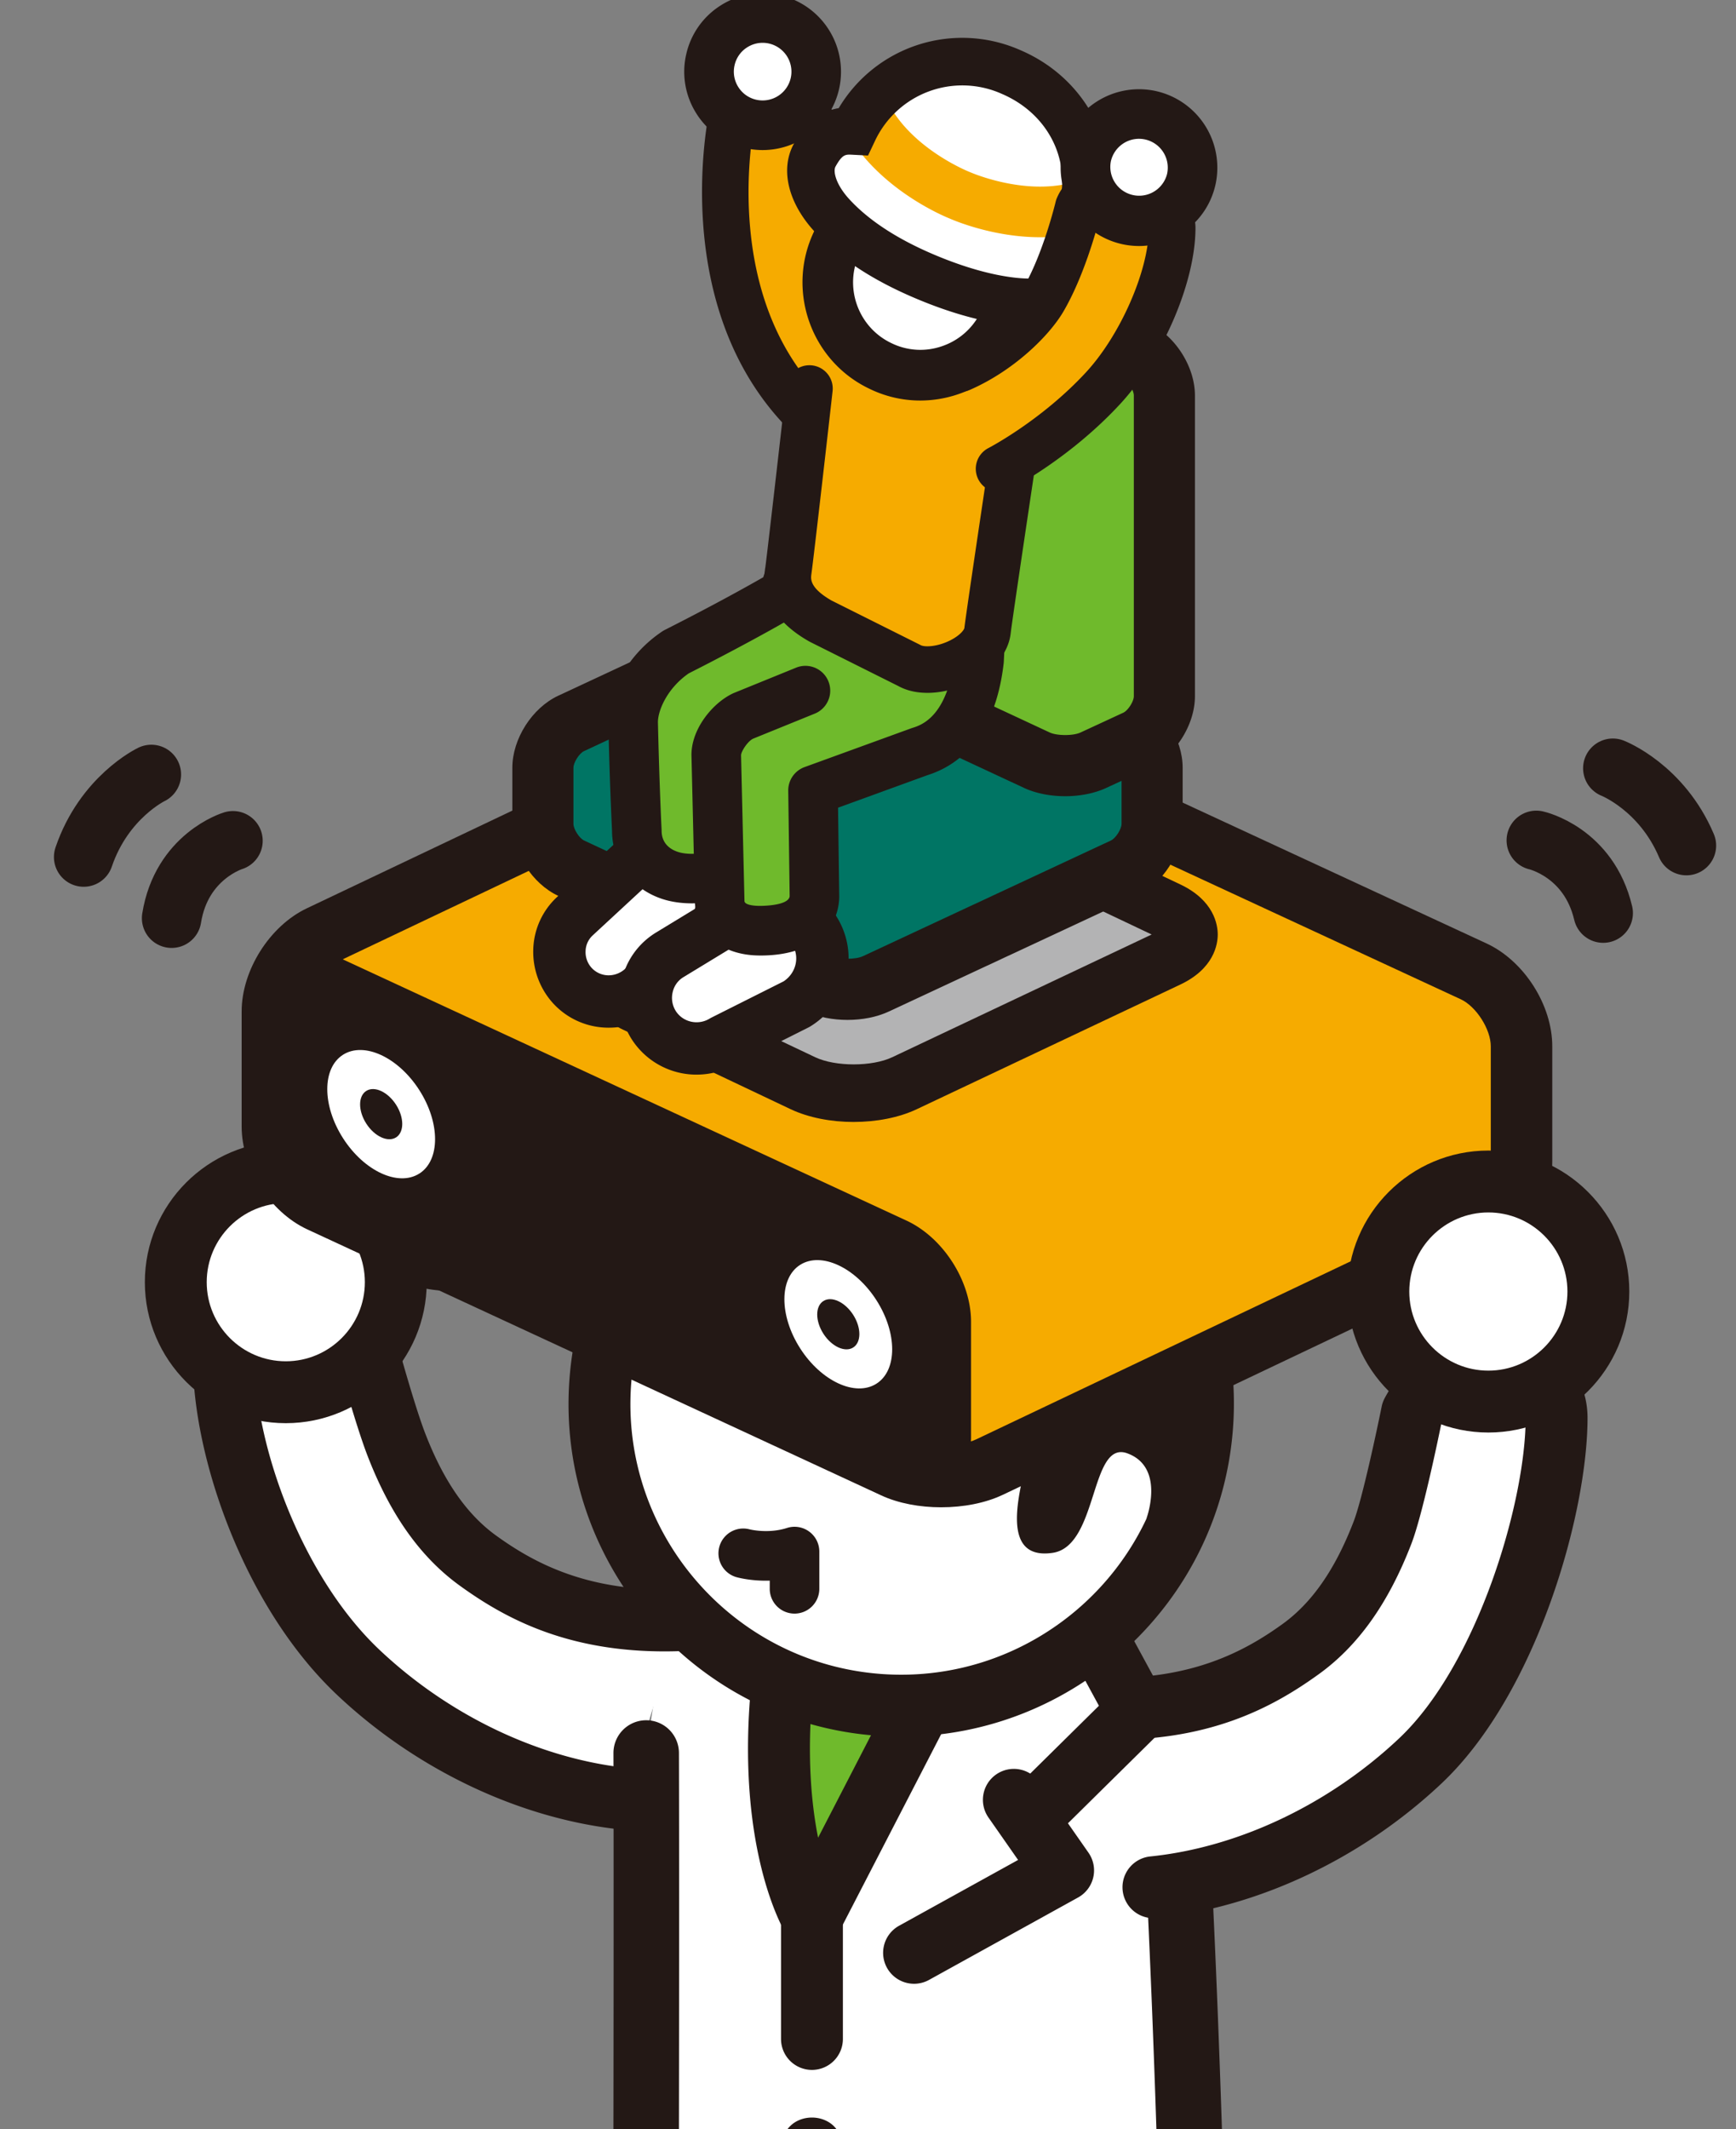 <svg id="_レイヤー_2" xmlns="http://www.w3.org/2000/svg" viewBox="0 0 146 179"><rect x="0" y="0" width="146" height="179" fill="#808080" stroke="none"/><defs><clipPath id="clippath"><path class="cls-1" d="M0 0h146v179H0z"/></clipPath><clipPath id="clippath-1"><path class="cls-1" d="M-10.479-13.616H170.74v192.801H-10.479z"/></clipPath><style>.cls-1{fill:none}.cls-5{fill:#007564}.cls-6{fill:#f6ab00}.cls-7{fill:#fff}.cls-9{fill:#231815}.cls-10{fill:#6fba2c}</style></defs><g clip-path="url(#clippath)"><g clip-path="url(#clippath-1)" fill="none" id="_レイアウト"><path class="cls-7" d="M54.346 147.384c.024 7.814.016 24.982-.019 42.733h45.89l-1.692-45.324-30.022-19.028-12.463 10.15-1.694 11.469z"/><path class="cls-7" d="M57.144 136.217c-8.688.31-13.755-2.706-16.936-5-3.345-2.411-5.433-6.019-6.888-9.804-.938-2.442-2.328-7.506-2.328-7.506-1.79-3.382-4.98-3.122-8.367-3.005-2.326.08-3.797.878-3.797 3.433 0 8.048 4.317 19.68 11.314 26.278 6.32 5.96 14.5 9.814 22.455 10.627"/><path class="cls-9" d="M52.6 153.842c-.089 0-.178-.005-.268-.014-8.533-.872-17.272-4.999-23.976-11.322-7.879-7.431-12.13-20.06-12.13-28.17 0-1.75.615-5.837 6.31-6.034l.401-.014c3.322-.123 7.872-.286 10.354 4.402.089.168.16.345.21.528.013.05 1.367 4.969 2.248 7.262 1.544 4.016 3.5 6.838 5.98 8.627 3.111 2.243 7.658 4.782 15.323 4.51 1.43-.06 2.641 1.071 2.693 2.507a2.602 2.602 0 01-2.508 2.693c-9.241.331-14.766-2.76-18.55-5.489-3.327-2.399-5.877-5.99-7.795-10.981-.847-2.205-2-6.28-2.324-7.442-.875-1.446-2.182-1.534-5.442-1.417l-.411.015c-.971.033-1.23.216-1.234.217.013.003-.052.206-.052.615 0 7.12 3.927 18.188 10.498 24.386 5.887 5.553 13.518 9.172 20.934 9.93a2.602 2.602 0 01-.261 5.191z"/><circle class="cls-7" cx="24.035" cy="107.8" r="9.252"/><path class="cls-9" d="M24.035 119.654c-6.537 0-11.853-5.318-11.853-11.854s5.316-11.853 11.853-11.853 11.853 5.317 11.853 11.853-5.317 11.854-11.853 11.854zm0-18.504c-3.667 0-6.65 2.983-6.65 6.65s2.983 6.65 6.65 6.65 6.65-2.983 6.65-6.65-2.984-6.65-6.65-6.65z"/><path class="cls-7" d="M100.338 190.117c-.592-22.634-1.359-35.074-1.334-35.877.143-3.844-2.985-8.535-6.551-10.594l-19.574-9.122c-3.292-1.901-7.135-1.852-10.29-.247"/><path class="cls-9" d="M100.337 192.872a2.754 2.754 0 01-2.752-2.682c-.434-16.59-.953-27.498-1.202-32.74-.115-2.406-.141-2.986-.132-3.297.099-2.654-2.265-6.387-5.08-8.065l-19.455-9.067a2.777 2.777 0 01-.214-.111c-2.35-1.357-5.215-1.424-7.664-.178a2.754 2.754 0 11-2.498-4.91c4.08-2.075 8.858-1.977 12.806.254l19.47 9.074c.073.034.144.07.214.111 4.048 2.337 8.12 7.869 7.927 13.081.001.178.06 1.414.128 2.846.25 5.262.772 16.21 1.207 32.858a2.754 2.754 0 01-2.755 2.826z"/><path class="cls-7" d="M92.453 143.646c8.688.31 13.755-2.705 16.936-4.999 3.345-2.412 5.433-6.019 6.888-9.804.938-2.443 2.47-10.065 2.47-10.065 1.791-3.382 4.98-3.122 8.368-3.005 2.325.08 3.797.878 3.797 3.433 0 8.048-4.46 22.239-11.456 28.837-6.32 5.96-14.501 9.814-22.456 10.627"/><path class="cls-9" d="M96.998 161.272a2.602 2.602 0 01-.262-5.19c7.416-.759 15.046-4.379 20.934-9.932 6.593-6.217 10.64-19.883 10.64-26.944 0-.395-.06-.598-.086-.65.009.006-.285-.15-1.2-.183l-.41-.014c-3.207-.116-4.525-.032-5.4 1.348-.36 1.756-1.618 7.752-2.508 10.069-1.919 4.991-4.469 8.583-7.796 10.982-3.784 2.729-9.297 5.819-18.55 5.488a2.602 2.602 0 01-2.508-2.692 2.597 2.597 0 012.693-2.508c7.657.27 12.211-2.266 15.322-4.509 2.48-1.789 4.437-4.61 5.981-8.628.705-1.833 1.935-7.583 2.35-9.644.049-.246.134-.483.25-.705 2.483-4.688 7.035-4.523 10.355-4.401l.402.014c5.694.196 6.309 4.285 6.309 6.033 0 8.03-4.265 23.177-12.273 30.73-6.704 6.323-15.443 10.45-23.976 11.322-.09.01-.18.014-.267.014z"/><path class="cls-7" d="M31.854 97.09c1.069-5.417 4.822-6.776 8.287-6.094 3.454.667 5.313 3.192 4.257 8.598-1.077 5.419-4.715 6.863-8.188 6.173-3.462-.711-5.445-3.256-4.356-8.676z"/><path class="cls-9" d="M37.812 108.532c-.686 0-1.391-.07-2.11-.214-2.539-.52-8.212-2.701-6.4-11.735 1.456-7.37 7.022-8.99 11.342-8.14 2.328.45 4.097 1.545 5.25 3.254 1.388 2.057 1.744 4.882 1.058 8.396-.805 4.05-2.805 6.077-4.34 7.066-1.414.91-3.046 1.373-4.8 1.373zm.66-15.103c-2.156 0-3.519 1.396-4.065 4.165l-.002.01c-.991 4.932 1.168 5.376 2.328 5.614.823.163 2.039.224 3.06-.434 1.003-.646 1.694-1.89 2.053-3.697.399-2.04.305-3.635-.265-4.48-.131-.194-.53-.785-1.933-1.056a6.084 6.084 0 00-1.175-.122zm-6.618 3.662h.01-.01zm36.435 86.116c-.69 0-1.36-.28-1.84-.77a2.58 2.58 0 01-.76-1.84c0-.68.27-1.35.76-1.84.97-.97 2.71-.96 3.68 0 .48.49.76 1.16.76 1.84 0 .69-.28 1.36-.76 1.84-.12.12-.26.23-.4.33-.14.09-.29.17-.45.24-.15.06-.32.11-.48.15-.17.03-.34.05-.51.05z"/><path class="cls-7" d="M71.146 140.56l20.172-4.631 4.322 7.96-8.082 7.977"/><path class="cls-9" d="M87.559 154.468a2.601 2.601 0 01-1.828-4.454l6.69-6.602-2.447-4.505-18.245 4.19a2.602 2.602 0 01-1.165-5.072l20.17-4.632a2.603 2.603 0 012.87 1.294l4.323 7.961a2.602 2.602 0 01-.46 3.094l-8.08 7.976c-.508.5-1.168.75-1.828.75z"/><path class="cls-7" d="M85.266 151.322l4.143 5.933-12.534 6.929"/><path class="cls-9" d="M76.877 166.786a2.602 2.602 0 01-1.261-4.88l10.006-5.53-2.489-3.564a2.602 2.602 0 014.267-2.98l4.143 5.934a2.601 2.601 0 01-.875 3.766l-12.534 6.929a2.59 2.59 0 01-1.257.325zm-8.591 7.242a2.602 2.602 0 01-2.601-2.602v-10.253a2.602 2.602 0 115.203 0v10.253a2.602 2.602 0 01-2.602 2.602z"/><path class="cls-10" d="M79.396 139.662l-11.11 21.511s-4.491-7.372-2.053-22.973l8.288-4.388"/><path class="cls-9" d="M68.286 163.775a2.602 2.602 0 01-2.222-1.248c-.204-.334-4.958-8.374-2.402-24.729a2.603 2.603 0 011.353-1.898l8.289-4.388a2.601 2.601 0 112.434 4.6l-7.121 3.77c-.873 6.465-.47 11.322.185 14.624l8.283-16.037a2.602 2.602 0 014.623 2.387l-11.11 21.511a2.6 2.6 0 01-2.312 1.408z"/><path class="cls-7" d="M50.482 116.208c-1.009 13.968 9.501 26.118 23.469 27.129 13.978 1.013 26.137-9.488 27.151-23.47 1.016-13.997-9.506-26.14-23.484-27.153-13.965-1.008-26.122 9.491-27.136 23.494z"/><path class="cls-9" d="M75.806 146.006a28.19 28.19 0 01-2.043-.074c-15.38-1.113-26.987-14.531-25.876-29.911 1.114-15.392 14.54-27.014 29.918-25.902 7.457.54 14.256 3.95 19.146 9.6 4.892 5.653 7.288 12.876 6.747 20.337-1.067 14.698-13.374 25.95-27.892 25.95zm-22.728-29.61c-.905 12.518 8.543 23.44 21.06 24.346 12.525.906 23.462-8.54 24.37-21.063.44-6.074-1.51-11.953-5.492-16.555A22.641 22.641 0 0077.43 95.31c-12.536-.907-23.446 8.556-24.352 21.087z"/><path class="cls-9" d="M96.387 127.763s1.694-4.41-1.614-5.587c-3.097-1.067-2.408 7.735-6.192 8.372-4.291.674-2.97-4.464-2.448-6.92.614-2.991.223-6.79-1.772-9.342-3.075-3.887-7.536-2.276-11.795-2.385-7.733-.178-14.913-7.997-15.004-16.137-.091-7.81 8.087-16.918 15.546-12.222 2.193 1.395-1.094 4.813 2.755 6.106 3.56 1.192 8.924 1.386 12.906 3.704 3.888 2.252 7.96 5.505 10.351 9.364 3.171 5.16 3.95 11.667 2.255 17.454-.632 2.142-1.665 4.22-3.155 5.902-.373.44-1.662 1.22-1.833 1.69zm-29.567 7.901a2.085 2.085 0 01-2.084-2.085v-.687c-1.516.048-2.636-.246-2.815-.296a2.085 2.085 0 011.11-4.019c.063.016 1.583.39 3.155-.113a2.084 2.084 0 012.72 1.986v3.13a2.085 2.085 0 01-2.085 2.084z"/><path class="cls-9" d="M98.127 119.78s1.228-4.926-2.454-5.746c-3.442-.734-1.554 8.563-5.505 9.739-4.49 1.28-3.753-4.372-3.519-7.06.264-3.27-.65-7.27-3.113-9.73-3.788-3.743-8.335-1.44-12.891-.999-8.27.824-16.95-6.574-18.115-15.243-1.12-8.316 6.409-19.102 14.978-15.07 2.522 1.2-.536 5.275 3.738 6.15 3.952.805 9.698.31 14.248 2.26 4.442 1.892 9.212 4.828 12.267 8.63 4.057 5.088 5.74 11.925 4.69 18.317-.393 2.368-1.222 4.72-2.591 6.708-.34.52-1.613 1.519-1.733 2.044z"/><path class="cls-6" d="M75.67 59.305c-2.213-1.025-5.825-1.008-8.027.039L26.91 78.702c-2.202 1.047-4.004 3.898-4.004 6.337v9.679c0 2.438 1.81 5.272 4.023 6.297L75.2 123.38c2.213 1.025 5.825 1.008 8.027-.04l40.731-19.358c2.203-1.047 4.005-3.899 4.005-6.337v-9.679c0-2.438-1.81-5.272-4.023-6.297L75.67 59.305z"/><path class="cls-9" d="M79.158 126.727c-1.803 0-3.603-.333-5.045-1.001l-48.27-22.366c-3.148-1.458-5.52-5.173-5.52-8.642v-9.68c0-3.458 2.355-7.186 5.478-8.67l40.732-19.359c2.908-1.381 7.303-1.403 10.223-.05l48.27 22.364c3.148 1.459 5.522 5.174 5.522 8.643v9.679c0 3.459-2.356 7.187-5.48 8.671l-40.731 19.36c-1.473.7-3.328 1.05-5.179 1.05zm-7.444-65.59c-1.1 0-2.203.181-2.962.542L28.02 81.037c-1.3.618-2.529 2.563-2.529 4.002v9.679c0 1.43 1.227 3.35 2.525 3.952l48.27 22.365c1.501.695 4.335.682 5.83-.029l40.732-19.36c1.3-.617 2.529-2.562 2.529-4.001v-9.679c0-1.43-1.227-3.35-2.525-3.952L74.583 61.65c-.74-.343-1.802-.513-2.87-.513z"/><path class="cls-9" d="M26.93 82.47c-2.213-1.026-4.023.13-4.023 2.569v9.679c0 2.438 1.81 5.272 4.023 6.297L75.2 123.38c2.213 1.025 4.023-.13 4.023-2.57v-9.679c0-2.438-1.81-5.272-4.023-6.297L26.93 82.469z"/><path class="cls-9" d="M76.753 126.197c-.84 0-1.717-.2-2.58-.6l-48.27-22.365c-3.101-1.436-5.44-5.097-5.44-8.514v-9.68c0-2.012.842-3.705 2.31-4.642 1.468-.938 3.358-.99 5.184-.144l48.27 22.365c3.101 1.436 5.44 5.096 5.44 8.514v9.68c0 2.013-.842 3.705-2.31 4.643a4.79 4.79 0 01-2.604.743zM25.42 84.54c-.03.08-.07.236-.07.498v9.679c0 1.476 1.267 3.459 2.606 4.08l48.27 22.365c.238.11.397.14.481.145.03-.08.07-.236.07-.497v-9.68c0-1.477-1.266-3.46-2.605-4.08l-48.27-22.365a1.438 1.438 0 00-.482-.145z"/><path class="cls-7" d="M35.261 98.67c-1.77 1.12-4.639-.21-6.409-2.97-1.77-2.76-1.77-5.904 0-7.024s4.64.21 6.41 2.97c1.77 2.76 1.77 5.905 0 7.025z"/><path class="cls-9" d="M33.31 95.627c-.692.438-1.814-.082-2.506-1.161-.692-1.08-.692-2.309 0-2.747.692-.438 1.814.082 2.506 1.162.692 1.079.692 2.308 0 2.746z"/><path class="cls-7" d="M73.706 116.336c-1.77 1.12-4.64-.21-6.41-2.97-1.77-2.76-1.77-5.905 0-7.025s4.64.21 6.41 2.97c1.77 2.76 1.77 5.905 0 7.025z"/><path class="cls-9" d="M71.755 113.292c-.692.438-1.815-.082-2.507-1.16-.692-1.08-.692-2.31 0-2.748.692-.438 1.814.082 2.507 1.162.692 1.079.692 2.309 0 2.746z"/><path class="cls-7" d="M54.346 147.384c.024 7.814.016 24.982-.019 42.733"/><path class="cls-9" d="M54.327 192.872h-.005a2.754 2.754 0 01-2.75-2.76c.036-17.814.044-34.981.02-42.72a2.754 2.754 0 012.745-2.762h.009a2.754 2.754 0 012.754 2.746c.024 7.746.017 24.925-.019 42.747a2.754 2.754 0 01-2.754 2.749z"/><circle class="cls-7" cx="125.173" cy="108.587" r="9.252"/><path class="cls-9" d="M125.173 120.44c-6.536 0-11.853-5.318-11.853-11.853s5.317-11.854 11.853-11.854 11.853 5.318 11.853 11.854-5.317 11.853-11.853 11.853zm0-18.503c-3.667 0-6.65 2.983-6.65 6.65s2.983 6.65 6.65 6.65 6.65-2.984 6.65-6.65-2.984-6.65-6.65-6.65z"/><path d="M76.066 91.073c-2.351 1.112-6.196 1.11-8.546-.005l-14.065-6.67c-2.35-1.115-2.349-2.936.002-4.048l22.166-10.48c2.35-1.11 6.196-1.109 8.545.006l14.066 6.67c2.349 1.115 2.348 2.936-.003 4.047l-22.165 10.48z" fill="#b3b3b4"/><path class="cls-9" d="M71.8 94.33c-1.9 0-3.8-.36-5.316-1.078L52.42 86.58c-2.838-1.346-3.143-3.393-3.142-4.21 0-.817.308-2.863 3.147-4.205l22.165-10.48c3.027-1.431 7.59-1.428 10.615.006l14.065 6.67c2.838 1.347 3.143 3.393 3.143 4.21 0 .818-.309 2.864-3.147 4.206L77.1 93.257c-1.511.714-3.405 1.071-5.299 1.071zm4.266-3.257h.01-.01zM54.83 82.375l13.726 6.51c1.694.804 4.782.805 6.477.003l21.825-10.32-13.725-6.509c-1.694-.803-4.781-.805-6.477-.003L54.83 82.375z"/><path class="cls-5" d="M73.652 51.091c-1.307-.61-3.445-.61-4.752 0L48.034 60.82c-1.306.609-2.375 2.287-2.375 3.729v4.714c0 1.442 1.069 3.12 2.375 3.73L68.9 82.721c1.307.609 3.445.609 4.752 0l20.866-9.73c1.306-.609 2.375-2.287 2.375-3.729V64.55c0-1.442-1.069-3.12-2.375-3.73l-20.866-9.728z"/><path class="cls-9" d="M71.276 85.75c-1.23 0-2.458-.233-3.461-.7l-20.866-9.73c-2.2-1.026-3.86-3.63-3.86-6.056v-4.716c0-2.427 1.66-5.03 3.86-6.056l20.866-9.73c2.006-.933 4.917-.934 6.922 0l20.866 9.73c2.2 1.025 3.86 3.63 3.86 6.056v4.716c0 2.427-1.66 5.03-3.86 6.056l-20.866 9.73c-1.003.467-2.232.7-3.461.7zm0-32.546c-.491 0-.983.072-1.29.215L49.12 63.148c-.4.186-.893.959-.893 1.4v4.716c0 .441.492 1.214.893 1.4l20.866 9.73c.616.286 1.966.286 2.58 0l20.866-9.73c.4-.186.893-.959.893-1.4v-4.716c0-.441-.493-1.214-.893-1.4l-20.866-9.729c-.307-.143-.798-.215-1.29-.215z"/><path class="cls-10" d="M95.55 29.523l-2.911-5.935-1.666-6.925c0-.576-.428-1.248-.95-1.491l-6.092-2.84c-2.57-1.199-5.98-4.05-8.489-1.38-1.083 1.152-1.536 2.744-1.938 4.274a236.803 236.803 0 00-6.583 36.523c-.232 2.308-.26 2.59 1.686 3.495l4.013 1.871 14.574 6.796c1.307.609 3.446.612 4.755.007l3.598-1.664c1.308-.606 2.379-2.28 2.379-3.722v-25.28c0-1.442-1.07-3.12-2.376-3.73z"/><path class="cls-9" d="M89.581 66.942c-1.233 0-2.467-.235-3.472-.704l-18.587-8.666c-3.244-1.51-3.458-3.086-3.157-6.08a241.294 241.294 0 012.637-18.775 240.564 240.564 0 014.018-18.143c.512-1.95 1.092-3.83 2.55-5.382 3.398-3.616 7.726-1.216 10.052.074.485.27.953.532 1.394.737l6.092 2.84c1.316.614 2.267 1.989 2.413 3.434l1.549 6.434 2.453 5.001c1.744 1.232 2.972 3.451 2.972 5.54v25.28c0 2.43-1.664 5.033-3.87 6.053l-3.598 1.664c-.999.462-2.222.693-3.446.693zM69.403 52.778c.08.04.176.085.288.137l18.589 8.667c.616.288 1.971.29 2.59.005l3.598-1.665c.399-.184.889-.951.889-1.39v-25.28c0-.442-.492-1.215-.893-1.401a2.568 2.568 0 01-1.22-1.197l-2.912-5.935a2.593 2.593 0 01-.19-.53l-1.661-6.902-5.636-2.627a28.062 28.062 0 01-1.715-.901c-2.717-1.507-3.35-1.544-3.816-1.049-.634.675-.975 1.834-1.325 3.168a235.152 235.152 0 00-3.932 17.754 236.264 236.264 0 00-2.58 18.374c-.026.26-.055.539-.074.772zm19-36.115v.003-.003z"/><path class="cls-5" d="M73.905 36.387s-.391 6.1-3.213 13.057"/><path class="cls-9" d="M70.691 52.014a2.569 2.569 0 01-2.38-3.535c2.618-6.452 3.027-12.202 3.03-12.26a2.562 2.562 0 012.731-2.393 2.568 2.568 0 012.396 2.725c-.017.266-.451 6.599-3.395 13.859a2.57 2.57 0 01-2.382 1.604zm6.185-30.951c-.435-.204-.874.014-.976.484l-1.007 4.657c-.101.47.207.812.684.761l3.08-.33c.478-.051.927-.482 1-.957l.336-2.229c.072-.475-.225-1.03-.66-1.235l-2.457-1.15zm8.694 3.165c.46.137.798.64.75 1.119l-.417 4.162c-.048.479-.431.68-.852.446L82.14 28.34c-.42-.233-.707-.813-.637-1.288l.441-3a.737.737 0 01.965-.615l2.66.791z"/><path class="cls-7" d="M48.156 82.884c1.576 1.69 4.227 1.758 5.917.182l5.279-4.14c1.794-1.684 1.903-4.453.227-6.216a4.486 4.486 0 00-6.3-.242l-4.923 4.554c-1.674 1.531-1.746 4.198-.2 5.862z"/><path class="cls-9" d="M51.198 86.403c-.063 0-.127 0-.19-.003a6.307 6.307 0 01-4.462-2.015l-.003-.003a6.425 6.425 0 01-1.693-4.606 6.228 6.228 0 012.021-4.379l4.913-4.545c2.754-2.491 6.872-2.33 9.397.348a6.472 6.472 0 011.787 4.672 6.61 6.61 0 01-2.11 4.658 2.153 2.153 0 01-.148.127l-5.212 4.089a6.378 6.378 0 01-4.3 1.657zm-1.43-5.018c.356.381.842.6 1.368.615a2.052 2.052 0 001.435-.544c.046-.043.094-.083.143-.122l5.19-4.071a2.24 2.24 0 00.664-1.517 2.106 2.106 0 00-.585-1.52 2.289 2.289 0 00-3.227-.126l-4.904 4.538a1.86 1.86 0 00-.603 1.317 1.965 1.965 0 00.519 1.43z"/><path class="cls-7" d="M54.939 86.121c1.239 2.02 3.888 2.627 5.907 1.388l6.145-3.085c2.145-1.326 2.819-4.085 1.495-6.197a4.597 4.597 0 00-6.28-1.526l-5.872 3.572c-1.994 1.197-2.609 3.862-1.395 5.848z"/><path class="cls-9" d="M58.59 90.35a6.469 6.469 0 01-5.527-3.077l-.003-.004a6.53 6.53 0 01-.755-4.93 6.328 6.328 0 012.896-3.953l5.86-3.566c3.246-1.926 7.319-.934 9.294 2.245a6.579 6.579 0 01.838 5.016 6.724 6.724 0 01-3.045 4.215 2.22 2.22 0 01-.17.095l-6.07 3.047a6.497 6.497 0 01-3.319.911zm-1.774-5.378c.598.971 1.888 1.268 2.878.66a2.15 2.15 0 01.164-.09l6.045-3.035c.512-.34.866-.842 1.002-1.424a2.21 2.21 0 00-.284-1.687 2.402 2.402 0 00-3.292-.802l-5.851 3.56a1.965 1.965 0 00-.898 1.234 2.07 2.07 0 00.236 1.584z"/><path class="cls-10" d="M63.762 63.315l-1.029.323-.184 8.074c-.005 1.687-3.802 2.628-6.119 1.914-1.67-.516-2.879-1.887-2.873-3.803 0 0-.173-3.308-.307-8.955-.07-1.82 1.164-4.421 3.607-6.05 5.837-2.955 9.076-4.887 9.076-4.887l1.081-3.383c.374-2.577 1.794.326 3.918-.122 4.158-.87 9.328.307 8.969 3.426-.048.418-.63 6.148-.765 7.32-.299 2.6-.622 2.463-2.986 3.553l-12.388 2.59z"/><path class="cls-9" d="M58.202 75.95c-.835 0-1.655-.107-2.386-.332-2.627-.81-4.326-3.06-4.343-5.74a360.53 360.53 0 01-.307-8.96c-.106-2.795 1.716-5.955 4.535-7.835.069-.046.14-.088.215-.125 4.195-2.124 7.052-3.724 8.276-4.427l.786-2.46c.098-.599.39-1.842 1.562-2.425 1.256-.626 2.388-.003 3.063.369.293.16.737.406.898.37 3.142-.657 7.595-.382 9.954 1.77 1.15 1.049 1.688 2.446 1.517 3.935-.018.156-.11 1.052-.225 2.172a767.943 767.943 0 01-.54 5.15c-.35 3.05-1.11 3.828-3.542 4.916l-.642.29a2.076 2.076 0 01-.446.147l-11.795 2.467-.149 6.528c-.003 1.055-.56 2.068-1.57 2.81-1.203.885-3.067 1.38-4.861 1.38zm-.284-19.332c-1.842 1.275-2.622 3.196-2.584 4.17.132 5.576.303 8.894.305 8.927.002.038.003.076.003.115-.004 1.192.877 1.642 1.403 1.804 1.158.357 2.82.02 3.429-.338l.175-7.706a2.085 2.085 0 011.461-1.942l1.03-.322a2 2 0 01.195-.051L75.5 58.73l.463-.21c.348-.155.736-.329.912-.433.04-.132.108-.44.19-1.154.084-.73.341-3.225.534-5.1.118-1.145.212-2.063.231-2.222.011-.1.022-.188-.186-.377-.896-.818-3.636-1.323-6.286-.769-1.05.222-1.958.02-2.682-.268l-.757 2.367a2.085 2.085 0 01-.917 1.156c-.134.08-3.325 1.977-9.084 4.897zm2.547 15.048v.04-.04z"/><path class="cls-10" d="M67.784 58.048L62.56 60.17c-1.208.548-2.368 2.166-2.32 3.4l.289 12.242c.135 1.969 1.975 2.414 3.275 2.437 1.267.021 4.574-.16 4.694-2.836l-.12-8.96 8.96-3.258c3.317-1.024 4.606-4.23 5.003-7.68l.35-7.214"/><path class="cls-9" d="M63.986 80.335c-.072 0-.145 0-.218-.002-3.053-.053-5.14-1.771-5.32-4.378l-.292-12.336c-.09-2.257 1.769-4.543 3.542-5.347l5.301-2.156a2.086 2.086 0 011.57 3.864l-5.225 2.122c-.45.206-1.009 1.056-1.02 1.395l.288 12.266c.023.298.68.391 1.227.4.027 0 2.467.034 2.572-.807l-.119-8.875a2.084 2.084 0 011.372-1.987l8.96-3.258.098-.033c.731-.226 2.95-.911 3.54-5.859l.345-7.143a2.084 2.084 0 114.165.201l-.35 7.215a2.586 2.586 0 01-.01.137c-.729 6.33-3.874 8.617-6.408 9.417l-7.523 2.736.1 7.478c.001.04 0 .081-.001.122-.135 2.99-2.654 4.828-6.594 4.828z"/><path class="cls-6" d="M72.441 38.32c-14.973-8.606-10.971-27.94-10.927-28.3.014-.112 5.794-.294 6.53-.277-.131.973 2.095 1.682 2.827 2.086.936.518 1.888 1.047 2.631 1.817.549.567.965 1.247 1.36 1.93.889 1.54 1.706 3.178 1.87 4.948.068.73-.017 1.556-.569 2.039-1.181 1.034-3.202-.38-4.553.421"/><path class="cls-9" d="M72.44 40.28a1.95 1.95 0 01-.975-.26c-14.911-8.573-12.527-26.7-11.897-30.245.213-1.728 1.199-1.764 4.867-1.901 1.396-.052 3.191-.102 3.654-.092a1.959 1.959 0 011.837 1.413c.304.185.82.415 1.098.539.32.142.6.271.795.38 1.003.553 2.139 1.182 3.093 2.17.715.74 1.225 1.582 1.647 2.312.985 1.705 1.924 3.58 2.125 5.746.186 2.001-.566 3.113-1.23 3.694-1.305 1.142-2.875.902-3.915.744-.33-.05-.825-.126-.986-.086-.931.552-2.105.232-2.657-.699-.552-.931-.216-2.146.715-2.698 1.245-.738 2.559-.538 3.518-.392.198.03.46.07.663.087a2.42 2.42 0 00-.01-.288c-.132-1.414-.855-2.83-1.617-4.148-.32-.554-.666-1.129-1.072-1.55-.546-.565-1.335-1.001-2.17-1.463-.122-.067-.297-.141-.495-.23-.732-.326-1.827-.814-2.565-1.596-1.045.026-2.55.078-3.644.13-.62 4.96-1.1 18.279 10.199 24.775a1.96 1.96 0 01-.979 3.659zm-8.98-30.023z"/><circle class="cls-7" cx="64.14" cy="6.024" r="4.507"/><path class="cls-9" d="M64.14 12.617c-.484 0-.976-.054-1.467-.166a6.548 6.548 0 01-4.115-2.92 6.548 6.548 0 01-.844-4.974A6.548 6.548 0 0160.633.443a6.547 6.547 0 014.973-.845 6.6 6.6 0 014.96 7.893c-.697 3.052-3.42 5.126-6.426 5.126zM64.135 3.6c-.45 0-.893.127-1.284.372a2.4 2.4 0 00-1.072 1.512 2.404 2.404 0 00.31 1.828c.344.548.88.929 1.512 1.073a2.425 2.425 0 002.9-1.823A2.425 2.425 0 0064.135 3.6zm4.399 3.426h.01-.01z"/><path class="cls-6" d="M68.074 32.667c-.476 4.28-1.714 15.05-1.79 15.43-.235 2.05 1.28 3.3 2.721 4.119l7.447 3.723c1.988 1.133 6.335-.603 6.6-2.915.166-1.438 2.55-17.306 2.624-17.803a4.12 4.12 0 00-1.622-3.95l-8.135-2.675a4.154 4.154 0 00-3.93-.548"/><path class="cls-9" d="M77.99 58.252c-.854 0-1.703-.166-2.455-.58l-7.407-3.703a1.834 1.834 0 01-.091-.05c-2.738-1.555-3.982-3.59-3.7-6.046a2.08 2.08 0 01.026-.158c.094-.616 1.268-10.819 1.763-15.264a1.96 1.96 0 013.896.434c-.245 2.197-1.569 13.853-1.79 15.436-.042.363-.129 1.115 1.698 2.166l7.399 3.7c.031.015.063.032.094.05.328.186 1.408.151 2.502-.403.86-.436 1.167-.91 1.18-1.034.1-.86.913-6.388 2.488-16.901l.144-.964a2.168 2.168 0 00-.642-1.917l-7.788-2.56a1.962 1.962 0 01-.556-.288 2.19 2.19 0 00-2.079-.286 1.96 1.96 0 01-1.367-3.673 6.1 6.1 0 015.498.612l7.863 2.587c.198.064.384.16.55.284a6.065 6.065 0 012.397 5.825l-.144.96C85.923 46.804 85.092 52.446 85 53.25c-.187 1.624-1.39 3.112-3.302 4.08-1.002.508-2.36.923-3.707.923z"/><path class="cls-7" d="M80.782 16.779c-3.851-1.854-8.493-.246-10.402 3.61-1.838 3.848-.236 8.505 3.644 10.368 3.821 1.881 8.484.264 10.36-3.573 1.892-3.86.266-8.516-3.602-10.405z"/><path class="cls-9" d="M77.392 33.676a9.735 9.735 0 01-4.308-1.008c-4.894-2.35-6.977-8.274-4.626-13.196 2.428-4.906 8.365-6.962 13.248-4.612l.01.005a9.887 9.887 0 015.05 5.713 9.801 9.801 0 01-.469 7.542 9.844 9.844 0 01-5.7 5.019 9.903 9.903 0 01-3.205.537zm.038-15.532a5.746 5.746 0 00-5.141 3.19c-1.329 2.781-.142 6.16 2.657 7.504a5.535 5.535 0 004.274.27 5.611 5.611 0 003.252-2.86 5.57 5.57 0 00.266-4.288 5.657 5.657 0 00-2.885-3.265 5.59 5.59 0 00-2.423-.551z"/><path class="cls-7" d="M69.991 18.137c-1.595-1.724-2.246-3.71-1.468-5.103.905-1.622 1.828-2.093 3.249-2.02 2.35-4.964 8.231-7.181 13.28-4.952l.115.05c5.06 2.237 7.512 7.78 5.409 12.852 1.017.997 1.495 2.19.799 4.194-.588 1.69-2.6 2.29-4.934 2.258-1.265-.014-4.242-.301-8.637-2.16-4.773-2.017-6.922-4.155-7.813-5.119z"/><path class="cls-6" d="M87.483 19.946c-3.875 0-7.12-1.356-7.606-1.57-.648-.26-6.03-2.54-8.735-7.354a2.13 2.13 0 113.712-2.086c2.059 3.664 6.577 5.475 6.623 5.494l.105.044c.04.018 4.494 1.977 8.553.884a2.13 2.13 0 011.109 4.113 14.457 14.457 0 01-3.76.475z"/><path class="cls-9" d="M86.616 27.413l-.202-.001c-1.495-.016-4.71-.339-9.387-2.316-3.67-1.551-6.45-3.384-8.502-5.604-2.267-2.45-2.936-5.298-1.745-7.431.966-1.731 2.18-2.698 3.758-2.97a12.082 12.082 0 0115.32-4.856l.11.048c5.702 2.521 8.548 8.62 6.865 14.281.996 1.489 1.133 3.218.427 5.25-.47 1.352-1.958 3.6-6.644 3.6zM71.428 13c-.41 0-.67.125-1.161 1.006-.216.386.011 1.502 1.19 2.775 1.636 1.77 4.033 3.33 7.124 4.637 4.198 1.775 6.91 1.99 7.882 2.001 1.653.027 2.825-.338 3.026-.917.468-1.349.09-1.72-.31-2.112l-.965-.945.517-1.246c1.664-4.012-.215-8.424-4.37-10.261l-.11-.048a8.118 8.118 0 00-10.675 3.98l-.573 1.208-1.336-.07c-.086-.004-.165-.008-.24-.008z"/><path class="cls-6" d="M80.746 31c3.278-1.421 5.97-4.047 6.993-5.792 1.858-3.169 2.95-7.793 2.95-7.793.746-1.757 3.272-1.222 4.918-.84 1.13.263 2.975 1.313 2.975 2.587 0 4.014-2.56 9.956-5.816 13.476-4.043 4.371-8.742 6.775-8.742 6.775"/><path class="cls-9" d="M84.026 41.374a1.96 1.96 0 01-.894-3.705c.042-.022 4.455-2.318 8.196-6.361 2.879-3.113 5.23-8.456 5.293-11.999-.202-.253-.873-.69-1.457-.825-1.69-.392-2.378-.384-2.65-.288-.297 1.163-1.376 5.089-3.083 8.003-1.202 2.049-4.188 4.988-7.906 6.598a1.96 1.96 0 01-1.558-3.596c3.086-1.337 5.368-3.767 6.082-4.984 1.682-2.87 2.723-7.21 2.733-7.254.026-.107.06-.213.104-.314 1.408-3.317 5.442-2.382 7.164-1.983 1.737.403 4.491 1.98 4.491 4.496 0 4.536-2.724 10.902-6.336 14.807-4.23 4.574-9.083 7.084-9.288 7.189-.286.146-.59.216-.891.216z"/><circle class="cls-7" cx="95.789" cy="14.092" r="4.507"/><path class="cls-9" d="M95.79 20.684a6.6 6.6 0 01-6.427-8.06 6.598 6.598 0 017.893-4.958 6.6 6.6 0 014.96 7.893c-.697 3.051-3.42 5.125-6.426 5.125zm0-9.014a2.427 2.427 0 00-2.362 1.883 2.423 2.423 0 004.723 1.078 2.425 2.425 0 00-2.362-2.961zm4.394 3.425h.01-.01z"/><path d="M129.206 70.656s4.409.975 5.624 6.111m.812-12.175s4.102 1.593 6.187 6.5m-122.236-.403s-4.325 1.296-5.159 6.508m-1.706-12.083s-3.973 1.89-5.691 6.94" stroke="#231815" stroke-linecap="round" stroke-linejoin="round" stroke-width="5.003"/></g></g></svg>
